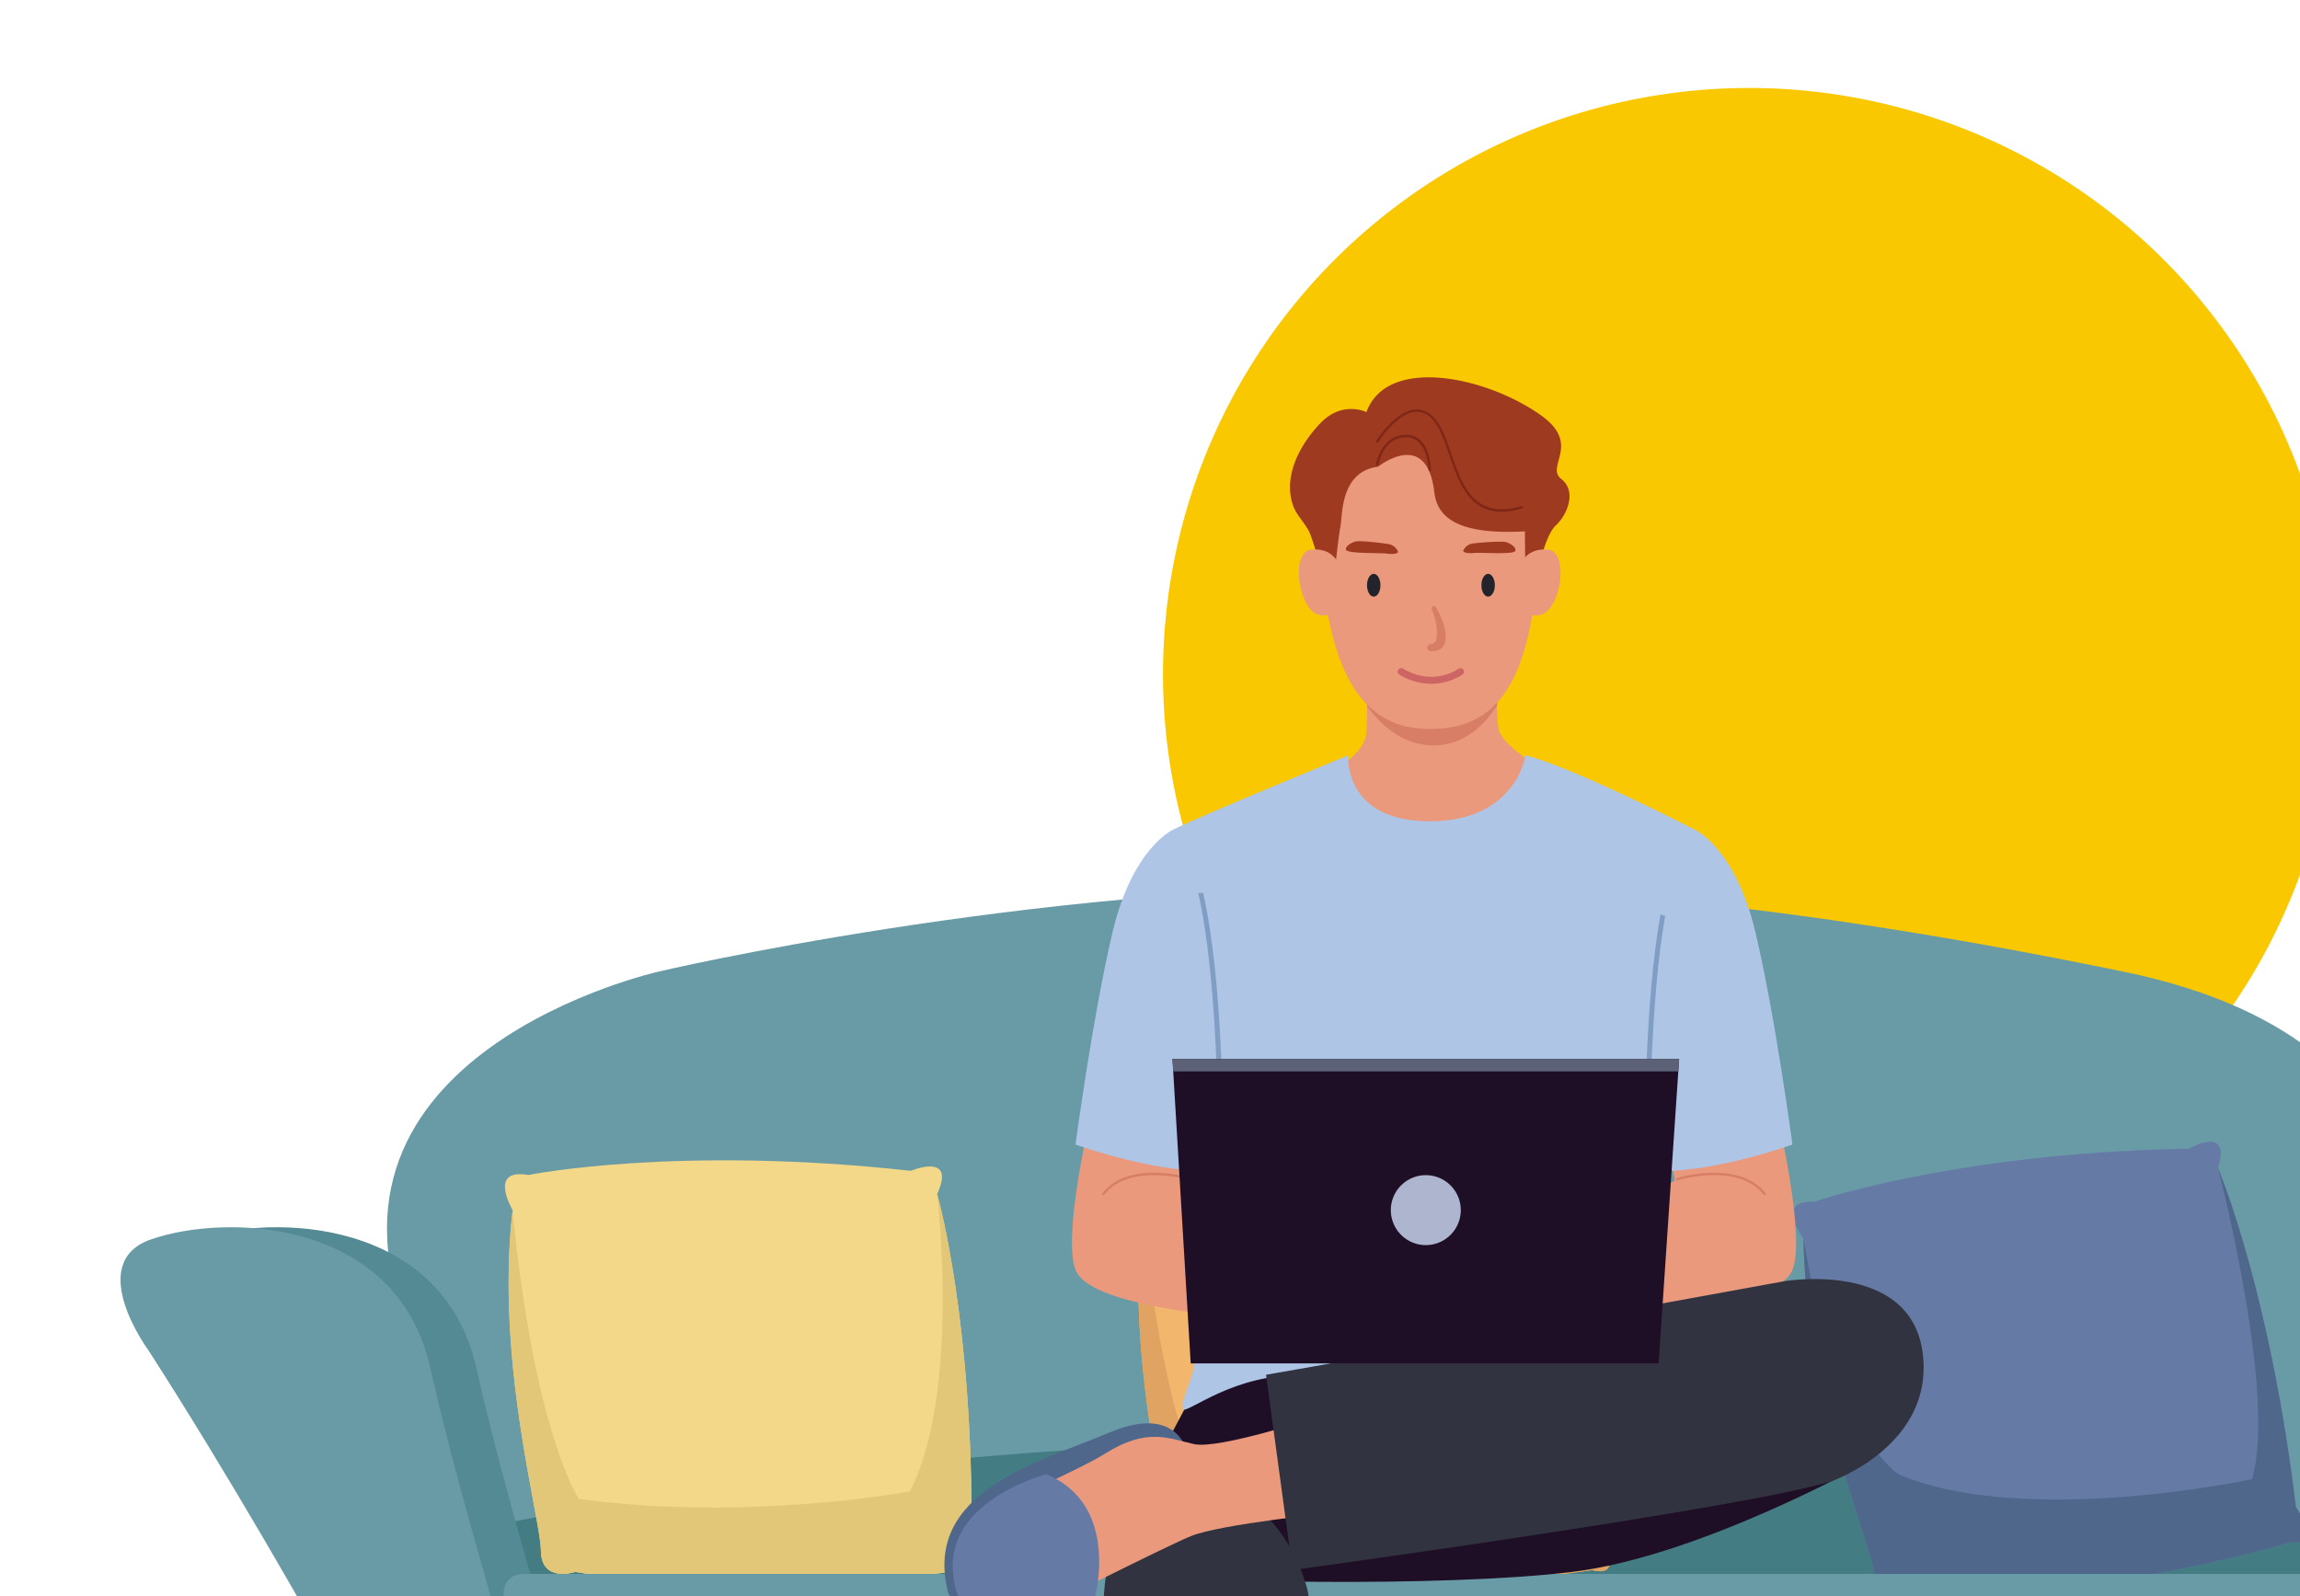 <svg xmlns="http://www.w3.org/2000/svg" xmlns:xlink="http://www.w3.org/1999/xlink" viewBox="0 0 683.93 474.78"><defs><style>.cls-1{fill:none;}.cls-2{clip-path:url(#clip-path);}.cls-3{fill:#fac800;}.cls-4{fill:#689ba6;}.cls-5{fill:#437c82;}.cls-6{fill:#548a93;}.cls-7{fill:#657ba6;}.cls-8{fill:#50678c;}.cls-9{fill:#f2d888;}.cls-10{fill:#e2c779;}.cls-11{fill:#f2b66d;}.cls-12{fill:#e0a361;}.cls-13{fill:#ea997d;}.cls-14{fill:#d87e66;}.cls-15{fill:#ce6565;}.cls-16{fill:#23242b;}.cls-17{fill:#9e3a20;}.cls-18{fill:#7f2617;}.cls-19{fill:#1f0f26;}.cls-20{fill:#aec5e6;}.cls-21{fill:#809ec4;}.cls-22{fill:#313340;}.cls-23{fill:#aeb5ce;}.cls-24{fill:#5c6177;}</style><clipPath id="clip-path"><rect class="cls-1" y="-0.08" width="683.93" height="475.09"/></clipPath></defs><title>img6-cnt</title><g id="Layer_1" data-name="Layer 1"><g class="cls-2"><path class="cls-3" d="M486.2,29.5a174.32,174.32,0,0,1,121,322c-.7.37-1.39.75-2,1.16A34.84,34.84,0,0,0,589.79,392l.21.76,18.81,65.82,0,.15a8.52,8.52,0,0,1,.37,2.49,8.74,8.74,0,0,1-13.58,7.28l-.2-.15L423.77,345.73A174.32,174.32,0,0,1,486.2,29.5Z"/><path class="cls-4" d="M122.17,397.27l15.5,58.23,10,37.72H706.59L710,455.1l5.7-63.42S737.9,310.85,631.6,289c-47.18-9.7-132.49-25.53-215.13-25.53-112.6,0-220.44,25.44-220.44,25.44S86.65,313.08,122.17,397.27Z"/><path class="cls-5" d="M137.67,455.5l10,37.72H706.59L710,455.16C643.27,441.68,401.54,400.94,137.67,455.5Z"/><path class="cls-6" d="M149.84,562.2S104.93,475,58,401.85c0,0-19.5-26.27.58-33.26,22.42-7.81,73.14-6.2,83.06,38.29s32.63,116.46,32.63,116.46S172.77,548.93,149.84,562.2Z"/><path class="cls-4" d="M136.2,562.2S91.3,475,44.32,401.85c0,0-19.49-26.27.59-33.26,22.41-7.81,73.14-6.2,83.06,38.29S160.6,523.34,160.6,523.34,159.14,548.93,136.2,562.2Z"/><path class="cls-7" d="M536.29,368.38c.65,45.37,20,90.63,21.31,100.42s10.84,5.08,10.84,5.08c55.1,2.33,112.86-15.28,112.86-15.28,10.18,1.37,1.41-10.32,1.41-10.32-7.65-63.78-22.66-99.68-23.13-100.79a.08.08,0,0,1,0,0c4-13.32-8.6-5.87-8.6-5.87-69.2,1.17-111.43,15.77-111.43,15.77C527.35,356.75,536.29,368.38,536.29,368.38Z"/><path class="cls-8" d="M557.6,468.8c1.34,9.79,10.84,5.08,10.84,5.08,55.1,2.33,112.86-15.28,112.86-15.28,10.18,1.37,1.41-10.32,1.41-10.32-7.65-63.78-22.66-99.68-23.13-100.79.41,1.61,17.47,67.59,10.08,92.39,0,0-67.43,14.58-105.11-1.44,0,0-18.27-10.74-28.26-70.06C536.94,413.75,556.25,459,557.6,468.8Z"/><path class="cls-9" d="M160.84,461.14c.09,9.77,10.21,6.36,10.21,6.36,54.95,9.33,115.11-.57,115.11-.57,10,2.64,2.73-10,2.73-10,.53-62.77-9.64-99.78-10.2-101.79l0-.08c5.77-12.56-7.87-6.86-7.87-6.86-69.51-7.69-113.72,1.24-113.72,1.24-12.14-2.15-4.68,10.4-4.68,10.4s0,.24,0,.36C147.29,404.74,160.75,451.39,160.84,461.14Z"/><path class="cls-10" d="M160.84,461.13c.09,9.78,10.21,6.37,10.21,6.37,54.95,9.32,115.11-.58,115.11-.58,10,2.65,2.73-9.95,2.73-9.95.53-62.77-9.64-99.78-10.2-101.79h0s7,58.9-8.09,88.32c0,0-47.31,9.12-98.46,2.3,0,0-13.18-19.32-19.7-85.58h-.07C147.29,405,160.75,451.38,160.84,461.13Z"/><path class="cls-11" d="M348.09,461.14c.1,9.77,10.22,6.36,10.22,6.36,54.94,9.33,115.1-.57,115.1-.57,10,2.64,2.74-10,2.74-10,.52-62.77-9.65-99.78-10.21-101.79l0-.08c5.78-12.56-7.86-6.86-7.86-6.86-69.52-7.69-113.73,1.24-113.73,1.24-12.14-2.15-4.67,10.4-4.67,10.4s0,.24,0,.36C334.54,404.74,348,451.39,348.09,461.14Z"/><path class="cls-12" d="M348.09,461.13c.1,9.78,10.22,6.37,10.22,6.37,54.94,9.32,115.1-.58,115.1-.58,10,2.65,2.74-9.95,2.74-9.95.52-62.77-9.65-99.78-10.21-101.79h0s7.05,58.9-8.09,88.32c0,0-47.31,9.12-98.46,2.3,0,0-13.17-19.32-19.69-85.58h-.08C334.54,405,348,451.38,348.09,461.13Z"/><path class="cls-4" d="M152.69,509.87c.33,4,3.16,7.57,7.18,7.57H697.4a7.13,7.13,0,0,0,7-7.57l-2.92-35.07c-.33-4-4.18-6.72-8.2-6.72H155.76c-4,0-6.32,2.76-6,6.72Z"/><path class="cls-13" d="M445.68,182.9s-1.24,29.39,0,34.14,12.85,12.59,24.74,18.17c0,0-15.3,21-45.2,20.33s-37.51-13-42.26-19.79c0,0,22.82-8.17,23.36-17.88s0-35,0-35Z"/><path class="cls-14" d="M426.28,221.68c-9.46,0-16-6.52-19.73-11.61-.06-8.61-.23-27.17-.23-27.17h39.36s-.33,18.55-.48,26.77C442,214.82,436,221.68,426.28,221.68Z"/><path class="cls-13" d="M392.74,166.41c2.74,34,12.28,50.39,32.41,50.39s29.8-13.5,32.4-50.39c1.93-27.23-12.35-44.08-32.4-44.08S390.47,138.14,392.74,166.41Z"/><path class="cls-14" d="M425.64,193.7c1.7-.06,3.05-.52,3.68-1.77,2-3.92-1.77-10.23-2.12-11-.24-.54-.6-.86-1.14-.61s-.33,1-.09,1.49c1.14,2.54,1.86,7.24.8,9a1.46,1.46,0,0,1-1.31.72,1.08,1.08,0,0,0-1,1.16C424.53,193.75,425.61,193.7,425.64,193.7Z"/><path class="cls-15" d="M425.57,203.36a16.88,16.88,0,0,0,9.33-2.77,1,1,0,1,0-1.22-1.68c-.32.23-7.51,5.23-16.49-.06a1,1,0,1,0-1.06,1.8A18.44,18.44,0,0,0,425.57,203.36Z"/><path class="cls-16" d="M440.51,174.05c0,1.87.91,3.39,2,3.39s2-1.52,2-3.39-.91-3.39-2-3.39S440.51,172.18,440.51,174.05Z"/><path class="cls-16" d="M406.49,174.05c0,1.87.91,3.39,2,3.39s2-1.52,2-3.39-.9-3.39-2-3.39S406.49,172.18,406.49,174.05Z"/><path class="cls-17" d="M435.09,163.8s.05.95,3.37.65c2.13-.19,11.6.54,12.11-.6s-1.86-2.43-2.76-2.64c-1.57-.36-8.89.22-10.23.48A3.79,3.79,0,0,0,435.09,163.8Z"/><path class="cls-17" d="M415.75,164.12s-.09.95-3.4.52c-2.12-.28-11.61.06-12.07-1.1s2-2.35,2.87-2.52c1.58-.3,8.87.57,10.2.89A3.82,3.82,0,0,1,415.75,164.12Z"/><path class="cls-17" d="M409.78,138.8s14.43-11.6,16.71,7.46c.76,6.32,4.93,13,26.95,11.76l.14,13.16,4.32-3.53s1.79-8.73,4.82-11.48,6.46-10,1.43-13.81c-4.57-3.77,6.17-10.28-6-18.91-16.32-11.55-45.71-17.67-51.82-.9,0,0-7.09-3.48-13.54,3.15s-11.44,16.29-8.15,25c1,2.59,3.72,5.26,4.82,7.78a66.2,66.2,0,0,1,2.95,10l4.5,1.47s1.07-10.25,1.7-13.48S398.49,140.24,409.78,138.8Z"/><path class="cls-13" d="M452.28,167.67s1.63-4.79,8-4.23c6.2.55,4.1,16.46-1.36,19.08s-7.25-5.28-7.25-5.28Z"/><path class="cls-13" d="M398,167.67s-1.63-4.79-8-4.23c-6.2.55-4.1,16.46,1.36,19.08s7.25-5.28,7.25-5.28Z"/><path class="cls-18" d="M425.15,140h0c.2,0,.36,0,.36-.25s-.07-5.83-3.08-8.76a5.87,5.87,0,0,0-4.4-1.67c-7.27.12-8.83,8.59-8.84,8.68a.37.37,0,0,0,.29.42.36.36,0,0,0,.42-.29c.05-.32,1.47-8,8.14-8.07a5.25,5.25,0,0,1,3.89,1.5c2.79,2.72,2.86,8.14,2.86,8.19C424.79,139.9,425,140,425.15,140Z"/><path class="cls-18" d="M446.56,152.19a21.81,21.81,0,0,0,6.11-1,.35.35,0,0,0,.24-.44.36.36,0,0,0-.44-.25c-14.11,4.1-17.57-5.9-20.92-15.58-1.5-4.35-2.92-8.45-5.29-10.87a6.69,6.69,0,0,0-5.66-2.23c-5.91.64-11.14,8.94-11.36,9.29a.35.35,0,0,0,.11.49.36.36,0,0,0,.5-.11c0-.09,5.27-8.35,10.83-9a6,6,0,0,1,5.07,2c2.25,2.3,3.65,6.34,5.12,10.61C433.66,143.23,436.76,152.19,446.56,152.19Z"/><path class="cls-19" d="M555.57,434.73s-49.92,28.11-88.18,32.77-119,3.17-130.1,0l-4.58-11.62,25.62-48.29s90.72-5.74,115.91-6.69S559.52,393.59,555.57,434.73Z"/><path class="cls-20" d="M453.64,224.64s-2.75,19.61-28.52,19.61-24.22-19.61-24.22-19.61-43.28,17.7-51.89,22c0,0,11.48,50.8,11.48,100.84,0,20.09-.72,42.17-1.44,45.39s-3.94,3.59-3.59,9.33-3.94,13.27-3.94,16.5,12.55-9,32.64-9.68,56.68-6.94,76.29-2.15,33,18.17,30.13,9.56-6.69-16.74-7.17-21.52,1.41-5.11,2.39-16.27c1.2-13.63,8.61-87.52,18-132C503.82,246.65,468.1,228.23,453.64,224.64Z"/><path class="cls-13" d="M528.84,333.34s8.34,35.51,4,44.72c-4.47,9.54-37.31,13.42-70.31,15.93l-3.23-16s25.42-20.2,38.74-26.86l-2.2-12.07Z"/><path class="cls-14" d="M524.74,355.46a.4.4,0,0,0,.23-.08.36.36,0,0,0,.06-.5c-8-10.12-26.2-4.6-26.38-4.55a.36.36,0,0,0,.21.69c.18-.06,18-5.43,25.6,4.3A.37.37,0,0,0,524.74,355.46Z"/><path class="cls-20" d="M503.82,246.65S516,251.91,522,277.26s11,63.13,11,63.13-25.82,9.33-43,7.65C490,348,488.27,261.71,503.82,246.65Z"/><path class="cls-21" d="M495.16,272.38c-4.42,25.36-4.6,60.78-4.53,72-.48.07-1,.14-1.44.24-.1-11.26,0-46.93,4.57-72.66Z"/><path class="cls-13" d="M324,333.34s-8.34,35.51-4,44.72c4.46,9.54,37.31,13.42,70.31,15.93l3.23-16s-25.43-20.2-38.74-26.86l2.19-12.07Z"/><path class="cls-14" d="M328.08,355.46a.35.35,0,0,0,.28-.14C336,345.58,353.79,351,354,351a.36.36,0,0,0,.22-.69c-.18-.05-18.43-5.57-26.38,4.55a.35.35,0,0,0,.06.5A.37.37,0,0,0,328.08,355.46Z"/><path class="cls-20" d="M349,246.65s-12.2,5.26-18.18,30.61-11,63.13-11,63.13,25.83,9.33,43.05,7.65C362.88,348,364.55,261.71,349,246.65Z"/><path class="cls-21" d="M362.28,344.87h-.09c.08-11.76-.08-53.59-5.87-79.23l1.45-.11c5.89,26,6,67.51,5.87,79.38C363.19,344.88,362.74,344.87,362.28,344.87Z"/><path class="cls-22" d="M388.84,473s-7.22-31.7-35-31.15-25.69,38.29-25.69,38.29,21.25,123.07,22.6,147.9l58.59-1.28S394,499.83,388.84,473Z"/><path class="cls-8" d="M353.13,432.26s-2.51-15-23.31-6.19-55.61,17.39-47.89,47.53c0,0,5.73,16.67,40.53-2.34S355.11,439.18,353.13,432.26Z"/><path class="cls-13" d="M299.24,446.58s22.09-9.7,29.44-14.32c12.44-7.81,18.92-4.46,26.34-2.79s36.68-8.07,36.68-8.07l5.47,28.38s-34.49,3.49-43.1,7.08-46.91,23-46.91,23Z"/><path class="cls-7" d="M325.33,476.23s8.4-28.46-14.2-37.79c0,0-29.23,7.51-27.77,28.7C285.51,498.35,325.33,476.23,325.33,476.23Z"/><path class="cls-22" d="M544.71,440.48s30.68-10.75,27-38.26S530.77,381,530.77,381,401,404.7,376.47,408.85l7.89,58.07S518.67,448.58,544.71,440.48Z"/><polygon class="cls-19" points="354.07 405.47 493.21 405.47 499.31 314.98 348.65 314.98 354.07 405.47"/><path class="cls-23" d="M413.58,359.88A10.4,10.4,0,1,1,424,370.29,10.4,10.4,0,0,1,413.58,359.88Z"/><polygon class="cls-24" points="348.87 318.64 499.07 318.64 499.31 314.98 348.65 314.98 348.87 318.64"/></g></g></svg>